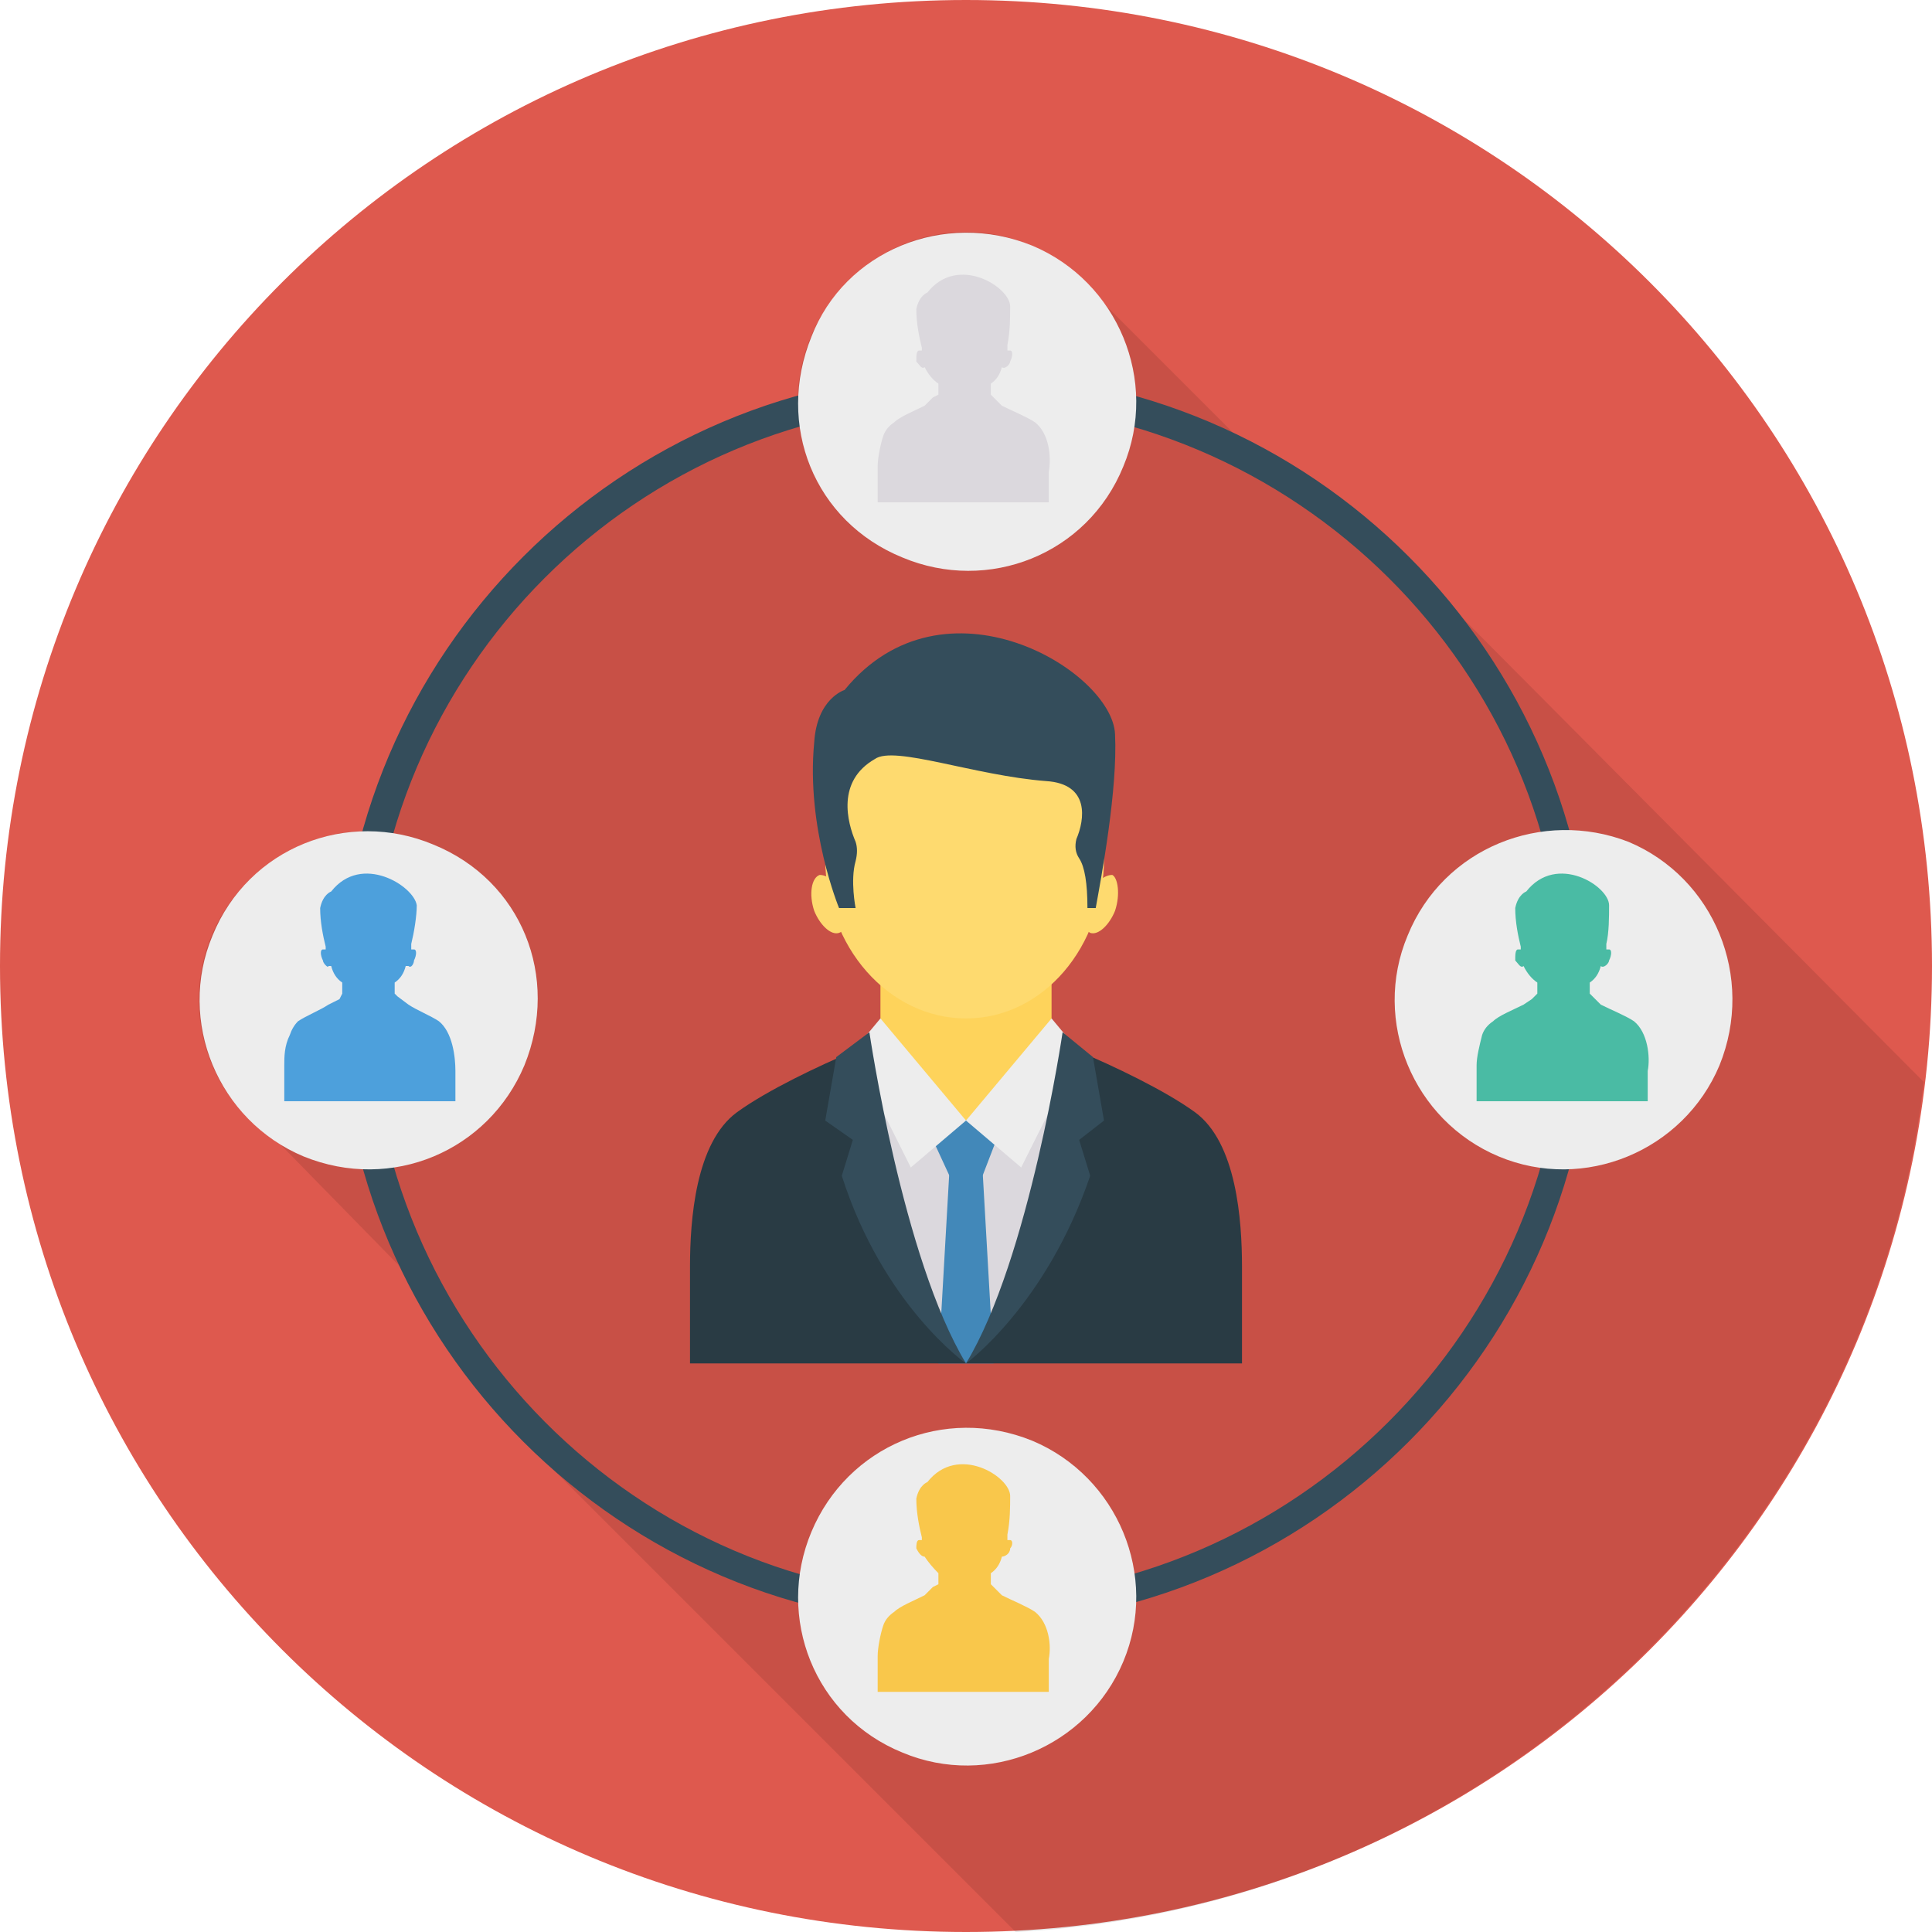 <svg version="1.2" xmlns="http://www.w3.org/2000/svg" viewBox="0 0 70 70" width="70" height="70"><style>.a{fill:#de594e}.b{opacity:.1}.c{fill:#344d5b}.d{fill:#fed35b}.e{fill:#dbd8dd}.f{fill:#feda6f}.g{fill:#4288b9}.h{fill:#ededed}.i{fill:#293b44}.j{fill:#4abba4}.k{fill:#4da0dc}.l{fill:#f9c74b}</style><path fill-rule="evenodd" class="a" d="m35 70c-19.4 0-35-15.6-35-35 0-19.4 15.6-35 35-35 19.4 0 35 15.6 35 35 0 19.4-15.6 35-35 35z"/><path class="b" d="m69.7 39.2l-16.9-17c-2.2-2.7-4.9-4.9-8-6.4l-4.9-4.9q-0.5-0.7-1.3-1.3c-1-0.7-2.2-1.2-3.6-1.2-3.3 0-6 2.7-6.1 6-7.6 2.1-13.6 8.1-15.7 15.7-3.3 0.1-6 2.8-6 6.1 0 1.3 0.4 2.5 1.1 3.5q0.7 0.9 1.6 1.5l4.6 4.7c1.3 2.7 3.2 5.2 5.4 7.1v0.1l16.9 16.9c17.1-0.9 31-14.1 32.9-30.8z"/><path class="c" d="m35 58.9c-12.5 0-22.7-10.2-22.7-22.7 0-12.5 10.2-22.7 22.7-22.7 12.5 0 22.7 10.2 22.7 22.7 0 12.5-10.2 22.7-22.7 22.7zm0-44.3c-11.9 0-21.6 9.7-21.6 21.6 0 11.9 9.7 21.7 21.6 21.7 11.9 0 21.7-9.8 21.7-21.7 0-11.9-9.8-21.6-21.7-21.6z"/><path fill-rule="evenodd" class="d" d="m38.1 35v5.7h-6.2v-5.7z"/><path class="e" d="m43.4 46c-0.1 0.4-2.1 1.4-2.1 1.9l-14.4 0.2c0-0.5-0.1-2.6-0.1-3 0-1.6-0.4-3.4 1.1-4.6 1.1-0.7 1.8-1.9 3-2.4 0.5-0.2 0.9-0.4 1-0.4q0 0 0 0l3.1 2.9 3.1-2.9c0 0 0.4 0.1 0.9 0.4q0 0 0.1 0c1.1 0.5 1.7 2.8 2.8 3.6 1.5 1.1 1.5 2.7 1.5 4.3z"/><path class="f" d="m40.3 31.7c-0.3 0-0.7 0.3-0.9 0.9-0.2 0.6-0.1 1.1 0.1 1.2 0.3 0.1 0.7-0.3 0.9-0.8 0.2-0.6 0.1-1.2-0.1-1.3z"/><path class="f" d="m29.7 31.7c0.3 0 0.7 0.3 0.9 0.9 0.2 0.6 0.1 1.1-0.2 1.2-0.3 0.1-0.7-0.3-0.9-0.8-0.2-0.6-0.1-1.2 0.2-1.3z"/><path fill-rule="evenodd" class="f" d="m35 36.9c-2.8 0-5.1-2.6-5.1-5.8 0-3.1 2.3-5.7 5.1-5.7 2.8 0 5 2.6 5 5.7 0 3.2-2.2 5.8-5 5.8z"/><path class="g" d="m35.6 40.6h-1.2l-0.6 0.7 0.6 1.3h1.2l0.5-1.3z"/><path class="g" d="m36 49.4h-2l0.4-7h1.2z"/><path class="h" d="m38.1 36.9l-3.1 3.7 2 1.7 2.1-4.2z"/><path class="h" d="m31.9 36.9l3.1 3.7-2 1.7-2.1-4.2z"/><path class="i" d="m45 45.9c0 0.3 0 3.1 0 3.5h-10c2-2.4 3.8-10 4.1-11.3q0 0 0 0c1.2 0.5 3.1 1.4 4.2 2.2 1.5 1.1 1.7 3.9 1.7 5.6z"/><path class="i" d="m25 45.9c0 0.3 0 3.1 0 3.5h10c-2-2.4-3.8-10-4.1-11.3q0 0 0 0c-1.2 0.5-3.1 1.4-4.2 2.2-1.5 1.1-1.7 3.9-1.7 5.6z"/><path class="c" d="m38.5 37.4c0 0-1.2 8.2-3.5 12 0 0 2.9-2.1 4.5-6.8l-0.4-1.3 0.9-0.7-0.4-2.3z"/><path class="c" d="m31.5 37.4c0 0 1.2 8.2 3.5 12 0 0-3-2.1-4.5-6.8l0.4-1.3-1-0.7 0.4-2.3z"/><path class="c" d="m31 32.9c0 0-0.2-1 0-1.7q0.1-0.4 0-0.7c-0.3-0.7-0.7-2.2 0.7-3 0.7-0.5 3.6 0.6 6.2 0.8 1.6 0.1 1.4 1.4 1.1 2.1q-0.1 0.4 0.1 0.7c0.2 0.3 0.3 0.9 0.3 1.8h0.3c0.2-1.1 0.8-4.3 0.7-6.3-0.1-2.3-6.2-6-9.8-1.6 0 0-1 0.3-1.1 1.9-0.3 3.1 0.9 6 0.9 6z"/><path fill-rule="evenodd" class="h" d="m62.3 38.6c-1.3 3.1-4.9 4.6-8 3.3-3.1-1.3-4.6-4.9-3.3-8 1.3-3.2 4.9-4.6 8-3.4 3.1 1.3 4.6 4.9 3.3 8.1z"/><path fill-rule="evenodd" class="h" d="m19 38.6c-1.3 3.1-4.8 4.6-8 3.3-3.1-1.3-4.6-4.9-3.3-8 1.3-3.2 4.9-4.6 8-3.3 3.2 1.3 4.6 4.8 3.3 8z"/><path fill-rule="evenodd" class="h" d="m40.7 60.2c-1.3 3.1-4.9 4.6-8 3.3-3.2-1.3-4.6-4.9-3.3-8 1.3-3.1 4.8-4.6 8-3.3 3.1 1.3 4.6 4.9 3.3 8z"/><path fill-rule="evenodd" class="h" d="m40.7 16.9c-1.3 3.2-4.9 4.6-8 3.3-3.2-1.3-4.6-4.8-3.3-8 1.2-3.1 4.8-4.6 8-3.3 3.1 1.3 4.6 4.9 3.3 8z"/><path class="j" d="m59.2 37c-0.3-0.2-0.8-0.4-1.2-0.6l-0.3-0.3-0.1-0.1v-0.4q0.3-0.2 0.4-0.6 0 0 0 0c0.1 0.1 0.3-0.1 0.3-0.2 0.1-0.2 0.1-0.4 0-0.4q-0.1 0-0.1 0 0-0.1 0-0.2 0 0 0 0c0.1-0.4 0.1-1 0.1-1.4 0-0.7-1.9-1.9-3-0.5 0 0-0.3 0.1-0.4 0.6 0 0.5 0.1 1 0.2 1.4q0 0 0 0.1-0.1 0-0.1 0c-0.1 0-0.1 0.2-0.1 0.4 0.1 0.1 0.2 0.3 0.3 0.2q0 0 0 0 0.2 0.4 0.5 0.6v0.4l-0.2 0.2-0.3 0.2c-0.4 0.2-0.9 0.4-1.1 0.6q-0.3 0.2-0.4 0.5c-0.1 0.4-0.2 0.8-0.2 1.1q0 0.1 0 0.2 0 0 0 0c0 0.2 0 0.9 0 1.1h3.1 3.1c0-0.2 0-1 0-1.1 0.1-0.5 0-1.4-0.5-1.8z"/><path class="k" d="m15.9 37c-0.3-0.2-0.8-0.4-1.1-0.6l-0.4-0.3-0.1-0.1v-0.4q0.3-0.2 0.4-0.6 0.1 0 0.1 0c0.1 0.1 0.2-0.1 0.2-0.2 0.1-0.2 0.1-0.4 0-0.4q0 0-0.1 0 0-0.1 0-0.2 0 0 0 0c0.1-0.4 0.2-1 0.2-1.4-0.1-0.7-2-1.9-3.1-0.5 0 0-0.3 0.1-0.4 0.6 0 0.5 0.1 1 0.2 1.4q0 0 0 0.1 0 0-0.1 0c-0.1 0-0.1 0.2 0 0.4 0 0.1 0.2 0.3 0.2 0.2q0.1 0 0.1 0 0.1 0.4 0.4 0.6v0.4l-0.1 0.2-0.4 0.2c-0.3 0.2-0.8 0.4-1.1 0.6q-0.2 0.2-0.3 0.5c-0.2 0.4-0.2 0.8-0.2 1.1q0 0.1 0 0.2 0 0 0 0c0 0.2 0 0.9 0 1.1h3.1 3 0.1c0-0.2 0-1 0-1.1 0-0.5-0.1-1.4-0.6-1.8z"/><path class="e" d="m37.5 15.3c-0.3-0.2-0.8-0.4-1.2-0.6l-0.3-0.3-0.1-0.1v-0.4q0.3-0.2 0.4-0.6 0 0 0 0c0.1 0.1 0.3-0.1 0.3-0.2 0.1-0.2 0.1-0.4 0-0.4q-0.1 0-0.1 0 0-0.1 0-0.2 0 0 0 0c0.1-0.5 0.1-1 0.1-1.4 0-0.7-1.9-1.9-3-0.5 0 0-0.3 0.1-0.4 0.6 0 0.5 0.1 1 0.2 1.4q0 0 0 0.1-0.1 0-0.1 0c-0.1 0-0.1 0.2-0.1 0.4 0.1 0.1 0.2 0.3 0.3 0.2q0 0 0 0 0.2 0.4 0.5 0.6v0.4l-0.2 0.1-0.3 0.3c-0.4 0.2-0.9 0.4-1.1 0.6q-0.3 0.2-0.4 0.5c-0.1 0.3-0.2 0.8-0.2 1.1q0 0.1 0 0.2 0 0 0 0c0 0.2 0 0.9 0 1.1h3.1 3.1c0-0.2 0-1 0-1.1 0.1-0.6 0-1.4-0.5-1.8z"/><path class="l" d="m37.5 58.4c-0.3-0.2-0.8-0.4-1.2-0.6l-0.3-0.3-0.1-0.1v-0.4q0.3-0.2 0.4-0.6 0 0 0 0c0.1 0 0.3-0.1 0.3-0.3 0.1-0.1 0.1-0.3 0-0.3q-0.1 0-0.1 0 0-0.1 0-0.2 0 0 0 0c0.1-0.5 0.1-1 0.1-1.4 0-0.7-1.9-1.9-3-0.5 0 0-0.3 0.1-0.4 0.6 0 0.5 0.1 1 0.2 1.4q0 0 0 0.1-0.1 0-0.1 0c-0.1 0-0.1 0.2-0.1 0.3 0.1 0.2 0.2 0.3 0.3 0.3q0 0 0 0 0.2 0.3 0.5 0.6v0.4l-0.2 0.1-0.3 0.3c-0.4 0.2-0.9 0.4-1.1 0.6q-0.3 0.2-0.4 0.5c-0.1 0.3-0.2 0.8-0.2 1.1q0 0.1 0 0.1 0 0.1 0 0.1c0 0.2 0 0.9 0 1.1h3.1 3.1c0-0.2 0-1 0-1.2 0.1-0.5 0-1.3-0.5-1.7z"/></svg>